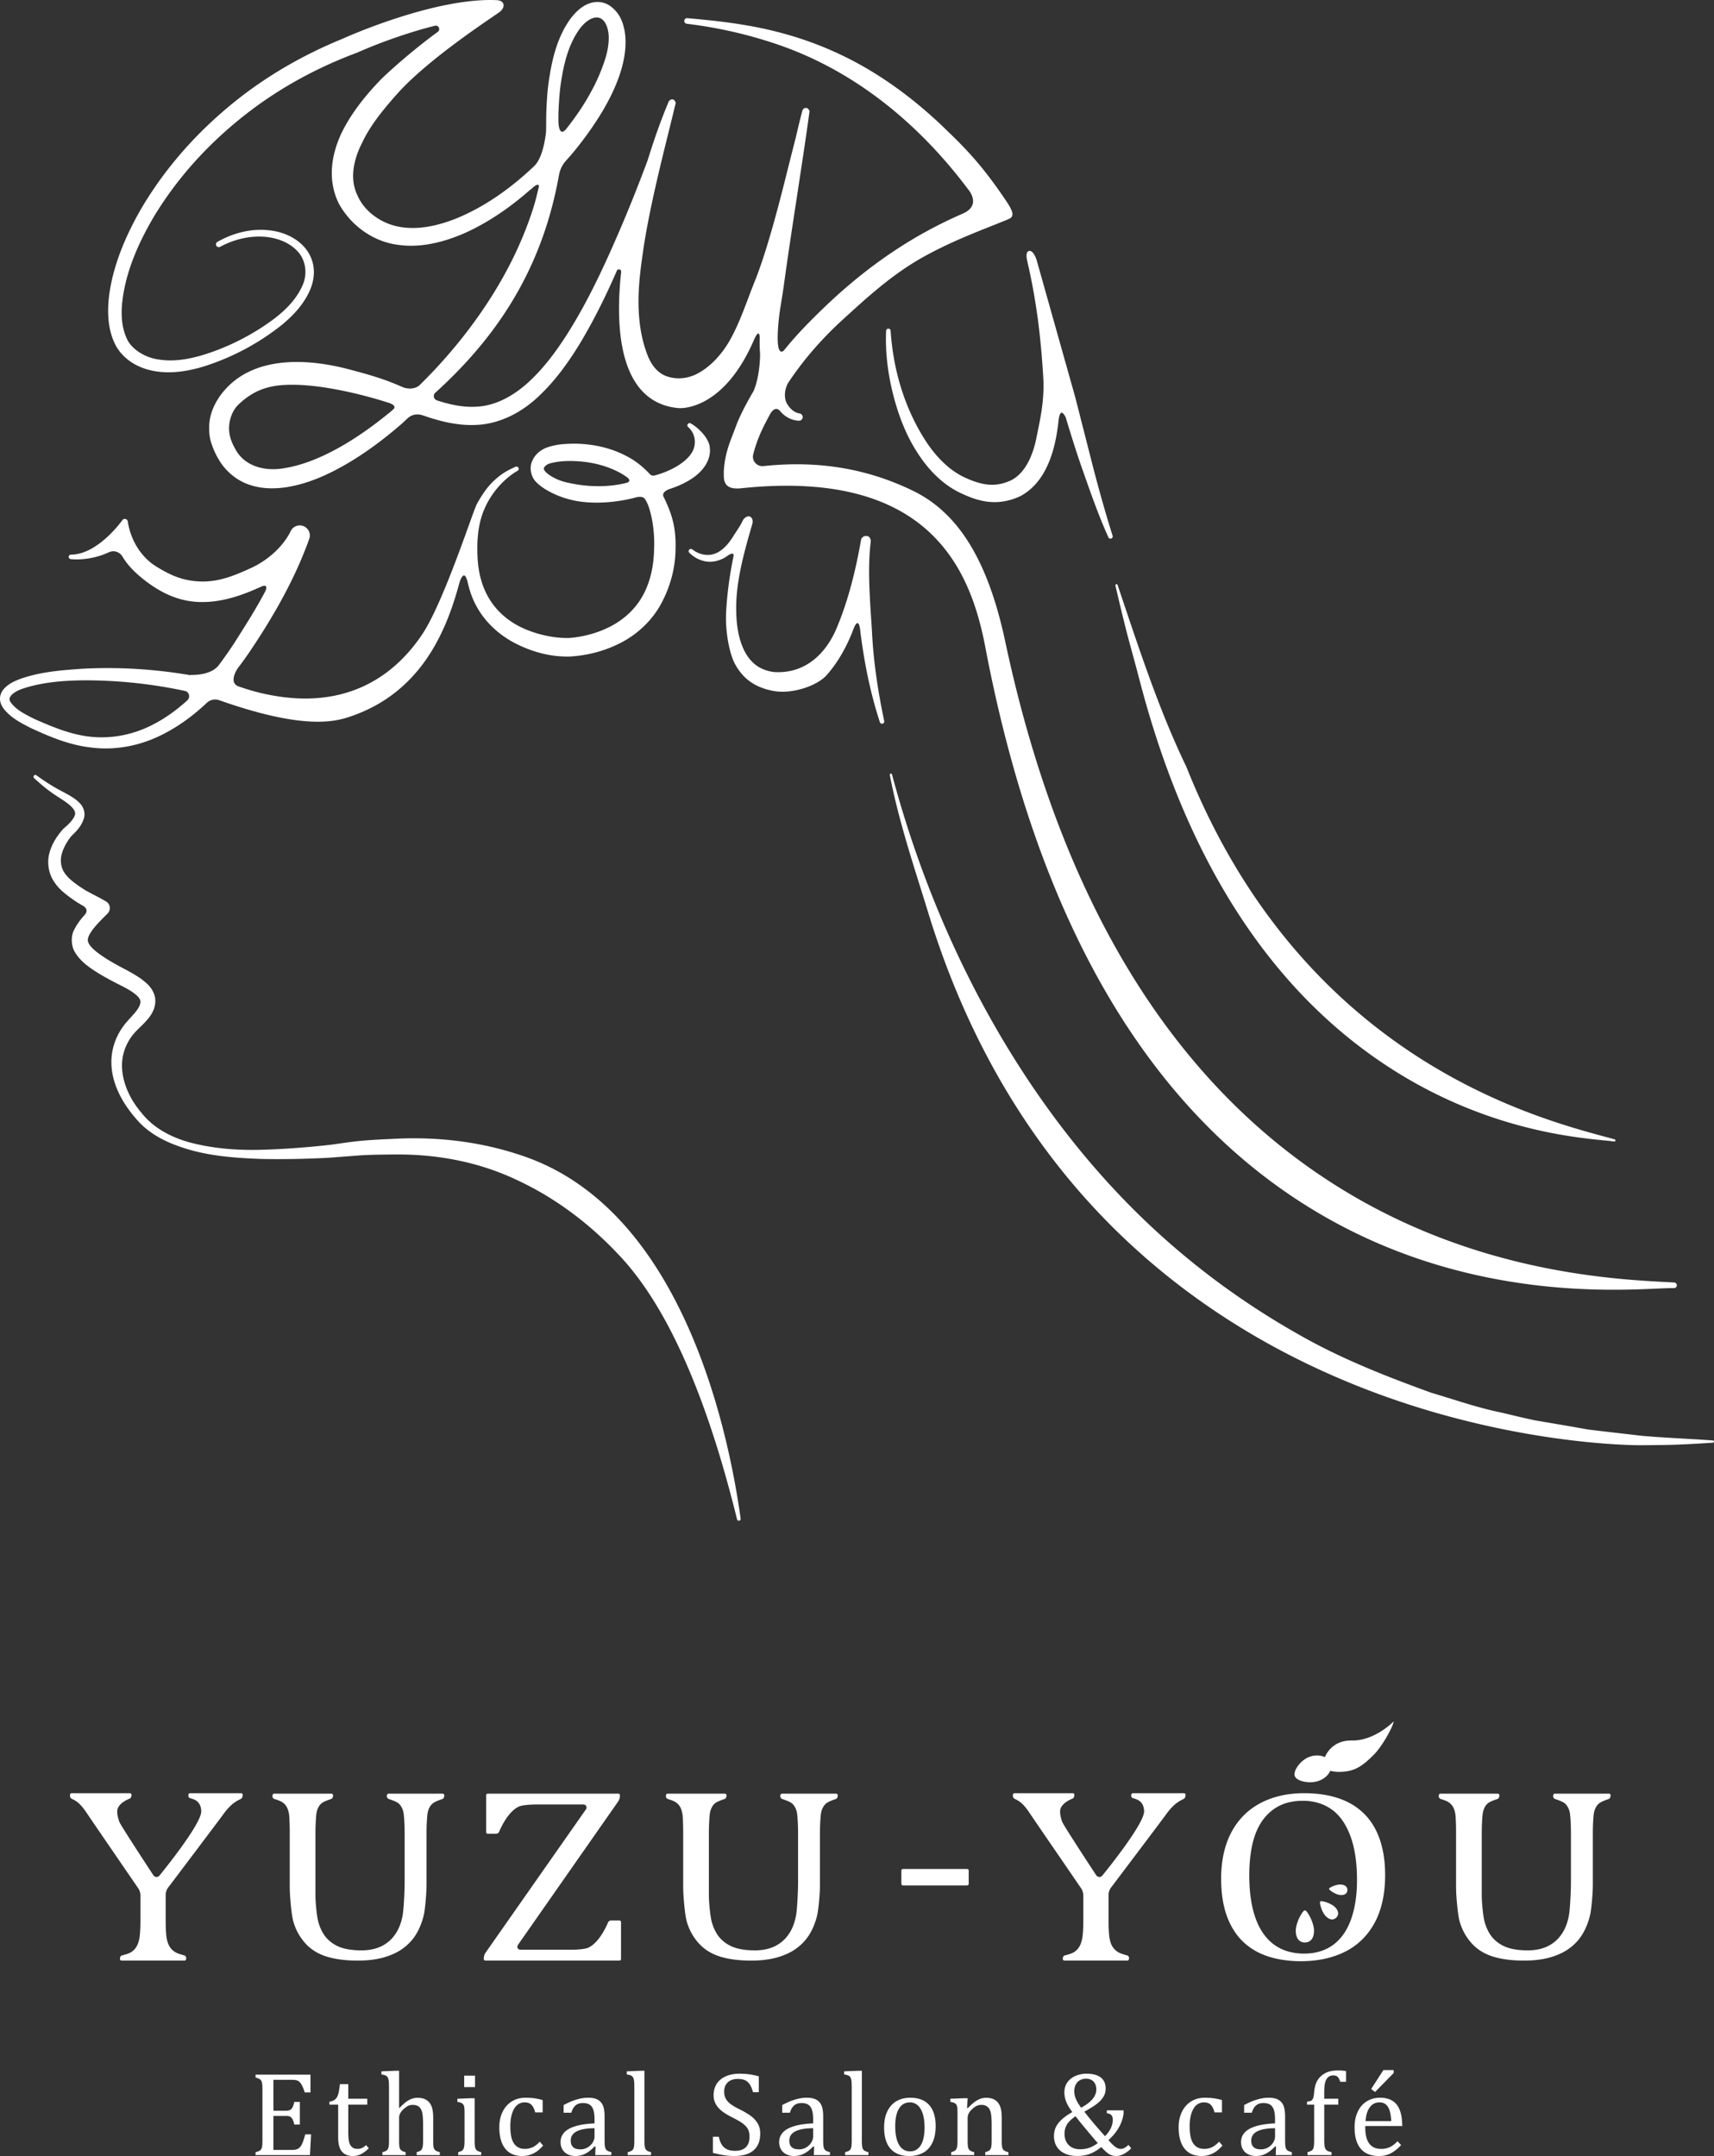 <svg xmlns="http://www.w3.org/2000/svg" width="300" height="377.404" viewBox="0 0 300 377.404"><rect x="0" y="0" width="300" height="377.404" fill="#333333" stroke="none"/><path fill-rule="evenodd" clip-rule="evenodd" fill="#FFF" d="M14.512 158.548s1.26.635.238 1.673l.018-.011c-.673.74-1.302 1.559-1.824 2.623-.614 1.185-.466 3.021.328 4.086.72 1.1 1.581 1.808 2.403 2.413 1.729 1.238 3.585 2.209 5.186 3.025.832.409 3.358 1.648 3.678 2.726.135.392-.054 1.014-.492 1.633-.324.467-.699.881-1.137 1.358-.207.229-.429.47-.662.736-1.443 1.628-2.388 3.662-2.663 5.735-.473 3.635.963 7.51 4.158 11.203 2.211 2.668 5.484 4.492 10.295 5.745 3.622.915 7.271 1.211 11.634 1.374 3.535.082 7.245.016 11.661-.191l5.759-.437c1.99-.114 4.006-.137 5.716-.148.281-.002.561-.005.836-.005 7.624 0 14.675 1.525 20.974 4.534 6.582 3.088 12.623 7.57 17.956 13.322 8.196 8.776 15.07 24.256 20.433 46.011a.323.323 0 0 0 .31.243.2.2 0 0 0 .042-.004.3.3 0 0 0 .212-.122.331.331 0 0 0 .062-.237c-.968-7.039-3.462-20.787-9.296-33.763-6.933-15.425-16.481-25.374-28.373-29.574-7.193-2.538-15.008-3.591-23.221-3.137-1.844.08-3.828.177-5.849.366-1.066.103-2.12.255-3.139.401-.857.125-1.745.251-2.612.343-4.075.439-7.931.707-11.468.796-4.186.109-7.893-.218-11.339-1.009-2.904-.643-6.915-2.103-9.534-5.411-2.686-3.122-3.911-6.856-3.287-9.984.337-1.677 1.177-3.234 2.438-4.497.179-.188.387-.388.606-.6.481-.464 1.025-.995 1.487-1.589.668-.847 1.393-2.185 1.051-3.757-.381-1.501-1.419-2.313-2.284-2.991-.918-.661-1.868-1.185-2.636-1.604-1.789-.942-3.386-1.807-4.793-2.835-.594-.441-1.326-1.024-1.715-1.616-.345-.535-.379-.863-.162-1.449.506-1.19 1.773-2.46 2.996-3.689l.339-.343a1.34 1.34 0 0 0 .345-1.26 1.33 1.33 0 0 0-.607-.821 36.23 36.23 0 0 0-2.008-1.098c-.675-.351-1.313-.685-1.874-1.03-1.163-.752-2.362-1.565-3.126-2.522-.768-.907-1.063-2.042-.853-3.278.212-1.112.82-2.328 1.744-3.502l.127-.125c.856-.84 1.74-1.708 2.134-3.155.227-.904-.171-1.859-.629-2.359-.475-.555-1.01-.924-1.57-1.282-.551-.341-1.11-.637-1.65-.925-.531-.28-1.03-.545-1.518-.845a40.866 40.866 0 0 1-2.989-1.977.326.326 0 0 0-.425.048.326.326 0 0 0 .026.45c.861.785 1.797 1.611 2.813 2.344.493.366 1.007.699 1.505 1.022.52.336 1.01.656 1.475 1.005.632.47 1.646 1.367 1.333 2.115-.21.653-.853 1.415-1.968 2.343l-.056.056a.202.202 0 0 0-.034.037c-1.272 1.448-2.037 2.813-2.416 4.292-.449 1.75-.044 3.785 1.026 5.171.525.784 1.193 1.375 1.781 1.852.601.482 1.207.921 1.901 1.386.404.26.797.494 1.183.715zm13.087-93.505c2.358.314 4.949.033 7.933-.854 4.941-1.538 9.548-3.969 13.695-7.231 2.423-1.969 4.061-3.978 5.012-6.137.605-1.386.823-2.811.634-4.115-.188-1.385-.855-2.714-1.882-3.747-1.749-1.759-4.341-2.725-7.307-2.725h-.114c-2.495.002-5.092.73-7.512 2.101a.491.491 0 0 0 .472.864c2.291-1.224 4.704-1.821 7.033-1.786 2.639.042 4.988.952 6.452 2.509 1.549 1.569 1.891 4.144.826 6.276-.882 1.906-2.405 3.688-4.652 5.444-3.961 3.001-8.529 5.302-13.202 6.654-2.721.756-5.038.972-7.1.648-2.332-.3-4.484-1.573-5.49-3.262-1.404-2.662-1.462-6.171-.19-11.039.95-3.457 2.518-6.994 4.787-10.815 4.022-6.63 9.363-12.589 15.878-17.704 5.777-4.538 12.376-8.203 19.644-10.91 4.397-1.955 9.77-3.769 13.611-4.703.643-.157 1.029.677.493 1.068-3.556 2.594-7.393 5.855-9.905 8.28-3.226 3.339-5.443 6.358-6.984 9.521-.973 2.135-1.507 4.118-1.628 6.056-.159 2.25.31 4.528 1.328 6.43 2.208 3.807 5.997 6.417 10.132 6.978 3.539.525 7.37-.135 11.726-2.017 4.029-1.807 7.925-4.428 11.646-7.729l-.091.135s1.491-1.547 1.478-.578c-.286 1.233-.579 2.464-.947 3.639-2.096 6.658-5.472 13.255-10.035 19.605a88.266 88.266 0 0 1-9.952 11.571c-1.135.948-2.747.365-2.747.365-2.066-.901-4.019-1.753-9.861-3.262-5.56-1.437-15.751-2.86-21.494 3.753-1.651 1.897-2.598 4.087-2.668 6.161-.05 1.355.114 2.476.484 3.39.308.944.778 1.921 1.392 2.901 1.235 1.933 3.134 3.423 5.196 4.088 1.832.628 3.898.774 6.323.438 4.386-.673 8.157-2.632 10.956-4.268 3.051-1.815 6.077-4.029 9.252-6.775.318-.277.617-.569.924-.856l-.012.029s.045-.052.112-.124c.056-.05.112-.1.168-.153.41-.355 1.277-.879 2.57-.456l-.001-.004c2.91 1.023 6.159 1.881 9.572 1.675 3.789-.2 7.653-2.028 10.873-5.135 2.46-2.337 4.716-5.24 7.098-9.146 2.267-3.787 4.368-7.922 6.437-12.693.183-.42.809-.253.759.204-.703 6.407-.743 14.918 2.871 19.867 1.736 2.376 4.153 3.711 7.183 3.966.368.036 7.893.471 13.251-12.078l-.005.031s.851-2.039.954-.329l.002-.004c-.033.942-.021 1.893.06 2.853 0 0 .051 3.702-1.127 6.525a76.336 76.336 0 0 0-.958 1.674l-.003.004.001-.001c-.8 1.457-1.526 2.908-2.045 4.245l-.063.173c-.982 2.67-1.909 4.487-2.149 7.808-.008.107-.009.945-.002 1.128.07 1.783 1.222 2.242 3.367 1.97 32.535-3.293 39.796 14.151 42.402 27.851 9.382 49.314 29.616 82.997 60.145 100.108 19.216 10.773 38.231 12.371 49.819 12.371 3.076 0 5.628-.112 7.521-.195 1.134-.052 2.066-.092 2.723-.092.119 0 .253-.005.324.003a.493.493 0 0 0 .024-.986l-.746-.038c-10.053-.519-33.598-1.728-57.253-16.199-29.481-18.03-49.35-50.3-59.06-95.908-3.011-14.157-8.158-22.567-16.194-26.457-8.043-3.898-16.616-5.316-26.125-4.306-1.149.123-2.085-.907-1.803-2.033a23.106 23.106 0 0 1 1.267-3.7c.472-1.093 1.101-2.29 1.732-3.443.269-.45.967-1.37 1.759-.397.823.986 2.036 1.596 3.25 1.63.28.025.582-.208.64-.513a.642.642 0 0 0-.505-.747c-1.125-.211-1.871-1.015-2.362-1.965-.52-1.378-.061-2.65.292-3.334 2.637-4.001 5.956-7.857 9.958-11.463 3.754-3.427 8.007-7.312 12.992-10.212 5.32-3.095 11.313-5.268 14.148-6.433 1.55-.635 2.015-.75 2.148-1.169.101-.319.161-.754-.774-2.226-3.699-5.543-6.438-8.723-10.486-12.584-4.197-4.14-8.688-7.68-13.354-10.516a60.066 60.066 0 0 0-15.59-6.661c-5.539-1.529-11.274-2.171-16.646-2.638-.277-.051-.504.173-.533.439a.498.498 0 0 0 .433.541 77.784 77.784 0 0 1 16.312 3.765c17.626 6.168 28.452 19.188 33.237 25.615.547.846 1.32 2.672-1.149 3.809l.005.001c-5.759 2.496-14.594 7.071-24.331 16.444-2.516 2.421-4.841 4.761-7.117 7.602-1.746 1.274-.809-5.94-.672-6.929.056-.356.11-.709.169-1.07.18-1.094.36-2.204.523-3.351.65-4.794 1.511-10.428 2.343-15.876.816-5.353 1.589-10.413 2.146-14.53l.001-.006a.52.52 0 0 0-.144-.474.566.566 0 0 0-.044-.059.484.484 0 0 0-.29-.198c-.254-.063-.522.058-.629.238a.465.465 0 0 0-.128.221c-.515 1.987-.68 2.689-.846 3.417-.186.802-.38 1.633-1.063 4.268-.148.573-.337 1.331-.561 2.229-1.242 4.981-3.55 14.25-5.878 20.008-.345.848-.69 1.764-1.048 2.713-1.252 3.313-2.671 7.069-4.623 9.574-1.331 1.739-2.821 3.039-4.43 3.867-1.644.86-3.619 1.023-5.293.425-1.841-.638-2.845-2.365-3.362-3.706-2.45-6.303-1.455-13.361-.861-17.576l.056-.403c.98-6.86 2.942-14.783 4.674-21.774.343-1.386.68-2.746 1.018-4.18l.009.002c.005-.011.008-.023.012-.035.029-.108.046-.307-.092-.458a.606.606 0 0 0-.051-.094.51.51 0 0 0-.268-.216c-.218-.077-.454-.009-.627.159a.498.498 0 0 0-.159.202c-1.288 3.048-2.494 6.404-3.674 10.239a274.106 274.106 0 0 1-4.248 10.742c-2.648 6.223-5.819 13.402-9.932 19.853-2.325 3.625-4.488 6.286-6.804 8.382-2.897 2.615-6.014 4.063-9.02 4.188-2.343.15-4.716-.396-6.894-1.107a.788.788 0 0 1-.277-1.34c12.036-10.888 18.961-23.085 21.65-38.119a5.019 5.019 0 0 1 1.187-2.457 56.316 56.316 0 0 0 1.859-2.172c11.201-14.063 8.635-21.23 7.581-23.093-.52-.919-1.596-2.11-2.907-2.428-1.107-.297-2.362-.067-3.454.632-.797.503-1.514 1.194-2.273 2.191-2.423 3.368-3.273 7.425-3.786 10.948-.28 1.899-.368 3.777-.44 5.706-.011.568-.012 1.134-.014 1.697-.003.448-.009.879-.015 1.315-.023.293-.407 4.581-2.142 6.167-4.256 4.04-8.72 7.064-13.298 8.999-3.802 1.563-7.201 2.1-10.089 1.599a10.463 10.463 0 0 1-4.445-1.853c-1.354-.958-2.428-2.244-3.028-3.641-1.671-3.403-.246-7.186.759-9.153 1.364-2.94 3.438-5.564 6.133-8.601 4.723-5.32 13.582-11.372 16.917-13.648.986-.676 1.152-.791 1.237-.88.177-.188.709-.757.452-1.343-.252-.573-1.031-.566-1.177-.585C76.071-.447 60.563 6.508 59.922 6.8c-6.994 2.863-13.343 6.573-18.868 11.024-6.713 5.41-12.198 11.689-16.314 18.664-2.339 4.052-3.946 7.82-4.917 11.52-.595 2.34-.886 4.412-.895 6.331-.002 2.57.487 4.677 1.51 6.459 1.458 2.332 4.005 3.839 7.161 4.245zm41.261 6.588c-.164.145-.325.295-.493.435-3.1 2.556-6.03 4.601-8.961 6.25-3.597 2.013-6.823 3.216-9.872 3.674-3.581.567-6.702-.606-8.159-3.063-.461-.761-.794-1.466-1.009-2.151-.798-2.612.328-4.941 1.281-5.871 3.023-2.95 5.998-3.555 9.533-3.555 5.64 0 12.899 1.868 17.01 3.211.405.15 1.23.54.67 1.07zm28.89-51.972c.074-1.675.167-3.458.431-5.167.432-2.903 1.201-6.6 3.286-9.445.806-1.101 2.187-2.261 3.387-1.93 1.136.311 1.669 1.925 1.693 3.382.019 1.447-.292 3.015-.951 4.803a31.542 31.542 0 0 1-2.093 4.669c-1.183 2.217-2.664 4.424-4.468 6.692-1.112 1.228-1.273-.715-1.296-1.387 0-.541-.004-1.084.011-1.617zm100.472 94.785c.422 1.55.844 3.104 1.249 4.663 8.196 31.454 22.881 54.237 43.651 67.715 16.486 10.7 31.828 12.223 37.607 12.798.821.08 1.416.138 1.788.202a.198.198 0 0 0 .227-.152.198.198 0 0 0-.139-.232c-.493-.137-1.05-.288-1.67-.454-13.168-3.566-53.239-14.406-73.277-64.736-4.445-9.209-7.77-19.116-10.985-28.698l-1.065-3.164a.192.192 0 0 0-.24-.123.195.195 0 0 0-.139.231 424.445 424.445 0 0 0 2.016 8.328c.322 1.207.648 2.413.977 3.622zm-21.187-30.402c-2.461 1.17-4.71 1.085-7.78-.286-.001 0-.004 0-.006-.003-2.611-1.088-5.079-3.314-7.142-6.438-3.595-5.494-5.749-12.208-6.222-19.422a.393.393 0 0 0-.392-.367h-.005a.397.397 0 0 0-.39.374c-.156 3.35.21 6.922 1.093 10.62.971 3.98 2.266 7.265 3.955 10.039 2.219 3.68 4.9 6.283 7.971 7.738 2.96 1.409 6.265 2.459 10.372.599 2.199-1.112 3.558-2.978 4.312-4.347.847-1.527 1.46-3.242 1.929-5.401.215-1.023.379-2.072.508-3.166l.003.031s.001-.043.007-.109c.017-.163.037-.327.053-.493.114-.8.421-1.946 1.207-.391l.002-.019c.931 3.078 1.893 6.201 2.976 9.257l.068.192c1.346 3.843 2.74 7.822 4.448 11.605a.393.393 0 0 0 .733-.282c-1.129-3.587-2.253-7.532-3.433-12.067l-3.103-12.172-6.722-23.883c-.224-.812-.818-1.993-1.476-1.683-.392.184-.408.92-.176 1.848 1.697 7.306 2.419 14.005 2.794 20.57.177 4.05-.622 7.251-1.177 10.076-.515 2.669-1.704 6.151-4.407 7.58zm122.783 168.104a290.441 290.441 0 0 0-5.265-.329c-2.391-.135-4.858-.274-7.278-.495l-6.236-.722-3.1-.371-3.09-.552-6.169-1.048a126.36 126.36 0 0 1-3.969-.904c-.708-.168-1.415-.339-2.131-.503-2.893-.591-5.761-1.482-8.533-2.345-1.155-.36-2.311-.719-3.46-1.054-7.517-2.723-15.483-5.81-22.808-9.957-7.324-4.101-14.216-8.833-20.493-14.063-12.21-10.119-22.947-22.913-31.911-38.029-8.346-14.092-14.823-29.642-19.252-46.221a.198.198 0 0 0-.233-.14.201.201 0 0 0-.151.23c1.305 6.785 3.409 13.501 5.445 19.993.455 1.453.91 2.909 1.358 4.366 6.616 21.512 17.287 39.786 31.721 54.318 11.546 11.623 25.509 20.89 41.504 27.54 26.123 10.865 49.278 11.121 51.322 11.121.088 0 .135-.002.145-.002l1.473-.011c3.379-.027 5.074-.039 11.111-.43a.197.197 0 0 0 .183-.194.198.198 0 0 0-.183-.198zM18.515 131.01c2.9 0 5.832-.615 8.606-1.819h.002c3.188-1.4 6.171-3.423 9.081-6.167a2.125 2.125 0 0 1 2.154-.461c15.525 5.491 20.795 3.63 23.367 2.719 12.56-4.443 16.667-15.754 18.721-23.388v.005s.735-2.417 1.308-.308l.02-.051c.354 1.729.912 3.344 1.718 4.75 1.502 2.689 3.976 4.982 6.966 6.458 3.054 1.503 6.086 2.24 9.247 2.177 3.276-.191 6.344-1.029 9.126-2.498 2.937-1.555 5.389-3.959 6.9-6.773 1.562-2.896 2.428-6.1 2.503-9.259.104-3.313-.31-5.498-1.582-8.351a47.011 47.011 0 0 0-.423-.926l.003.001c-.588-.86.53-1.36.909-1.5 7.971-2.59 7.098-7.142 7.098-7.142.005-1.479-1.723-3.45-3.341-4.362a.402.402 0 0 0-.512.116.393.393 0 0 0 .06.524c.944.834 1.343 2.044 1.099 3.32-.51 2.663-4.527 4.556-7.009 5.162-.306.073-.615-.045-.829-.276-1.19-1.288-2.52-2.319-3.955-3.074-2.716-1.449-5.826-2.198-9.267-2.226-1.603.037-3.117.07-4.932.738-1.154.505-1.959 1.271-2.382 2.263-.606 1.256-.174 2.835.59 3.633 1.51 1.635 4.458 2.787 5.947 3.129 3.742 1.028 8.555.485 11.599-.355l-.003.004s1.178-.368 1.593.298c.28.432.502.888.702 1.51.693 2.173 1.006 4.795.881 7.393-.071 2.93-.685 5.529-1.827 7.718-1.184 2.268-3.063 4.159-5.43 5.468-2.25 1.239-4.982 2.03-7.674 2.221-2.48.045-5.335-.547-7.816-1.635-2.573-1.134-4.649-2.892-6.009-5.086-1.328-2.094-2.073-4.786-2.156-7.796-.132-3.326.287-6.013 1.29-8.223 1.159-2.663 3.356-5.167 5.737-6.536a.396.396 0 0 0 .154-.522.392.392 0 0 0-.515-.178c-1.26.581-2.451 1.128-4.04 2.698-.935.923-1.83 2.18-2.734 3.844-.188.349-.61 1.509-1.399 3.699-1.871 5.193-5.351 14.855-8.116 19.026-4.3 6.471-12.472 13.57-27.046 10.61-1.64-.329-3.19-.758-5.032-1.387-2.09-.668-.207-3.281-.207-3.281l-.003.001a62.615 62.615 0 0 0 1.951-2.699c4.834-7.135 8.261-13.599 10.463-19.733a.437.437 0 0 0 .028-.071l.03-.074a1.774 1.774 0 0 0-.877-2.182 1.754 1.754 0 0 0-1.347-.094 1.738 1.738 0 0 0-1.019.893l-.059.12c-1.237 2.491-3.722 4.827-6.64 6.238-3.046 1.406-5.628 2.479-8.739 2.479h-.109c-3.228-.065-5.386-1.02-8.024-2.647-2.591-1.605-4.442-4.54-4.953-7.864a.53.53 0 0 0-.461-.446c-.192-.037-.328.046-.443.177a.349.349 0 0 0-.061.07c-.042.059-4.28 6.002-8.961 6.002a.396.396 0 0 0-.407.37.392.392 0 0 0 .342.415c.155.025 3.256.396 6.701-1.202.885-.409 1.889-.05 2.385.791.833 1.414 2.186 2.836 4.04 4.249 3.334 2.541 6.472 3.667 9.819 3.679 2.978.024 6.23-.802 9.914-2.485l-.035.039.21-.113c.136-.063.263-.104.401-.171.017-.008.03-.019.045-.025.511-.184 1.043-.189.596.847-1.449 2.759-3.144 5.463-4.813 8.097l-.592.932a72.35 72.35 0 0 1-2.675 3.83c-1.455 2.07-5.129 1.796-5.129 1.796l.23.084c-6.219-1.077-12.589-1.498-19.032-1.157l-.207.014c-3.565.258-7.253.526-10.793 1.805-.895.354-1.839.769-2.641 1.583-.288.301-.775.927-.794 1.771-.018.588.186 1.183.613 1.786 1.254 1.6 2.903 2.452 4.501 3.278l.213.11c3.256 1.509 6.755 3.014 10.602 3.439.855.112 1.719.164 2.585.164zm91.213-46.506c-2.287.609-6.212 1.027-10.86-.135-1.39-.348-2.964-1.216-3.506-1.932-.231-.314-.194-.435-.113-.611.092-.204.422-.499.862-.66 1.009-.322 2.573-.517 4.12-.465 3.113.066 6.022.803 8.415 2.131.407.222.811.496 1.221.796.278.254.513.63-.139.876zM1.95 123.04l-.014-.015c-.239-.293-.316-.567-.237-.842.174-.595 1.093-1.245 2.343-1.657 3.592-1.189 7.485-1.394 10.469-1.436l.351-.001c5.891 0 11.768.625 17.507 1.856.759.163.989 1.13.414 1.653-2.119 1.927-4.291 3.417-6.591 4.527-3.206 1.534-6.683 2.173-10.065 1.867-3.508-.31-6.9-1.714-10.058-3.121-1.572-.776-3.196-1.581-4.119-2.831zm152.814 3.176c-1.221-5.794-1.919-10.925-2.142-15.694-.363-5.65-.806-10.926-.218-15.681.044-.363-.145-1.026-.786-1.026-.605 0-.869.458-.902.652-.844 4.823-2.101 10.297-4.252 15.421-1.612 3.908-5.044 8.096-10.93 7.757-2.261-.266-3.911-1.357-5.04-3.336-1.006-1.784-1.556-4.161-1.627-7.067-.177-5.207 1.401-10.658 2.803-15.505.142-.482.062-1.115-.407-1.305-.518-.212-1.104.353-1.255.681-.409.917-1.112 1.865-1.64 2.716-.632 1.026-1.24 1.756-1.92 2.303-.762.649-1.649 1.004-2.513 1.004h-.105c-.912 0-1.877-.351-2.656-.967a.396.396 0 0 0-.538.047.396.396 0 0 0 .015.541c.876.878 2.004 1.431 3.175 1.556 1.145.116 2.429-.248 3.498-1.008.039-.027.094-.084.136-.118l-.014.027s1.112-.762.931.133l.03-.059c-.673 3.166-1.163 6.754-1.319 9.989-.168 3.488.653 7.283 1.549 8.937 1.525 2.819 3.76 4.171 6.729 4.73 3.257.614 7.637-.89 9.278-2.72 2.092-2.334 3.471-4.993 4.457-7.379.083-.21.162-.439.244-.656l.002.02s.963-2.86 1.261.502c.734 5.81 1.845 10.95 3.399 15.711a.394.394 0 0 0 .476.257.398.398 0 0 0 .281-.463zM53.107 374.686a5.148 5.148 0 0 1-.294.706 1.99 1.99 0 0 1-.402.554c-.15.139-.331.239-.54.299a3.173 3.173 0 0 1-.817.087h-3.2v-5.952h2.202c.322 0 .564.046.726.134.16.088.299.238.415.449.117.208.222.519.318.932h.969v-3.961h-.969c-.101.44-.21.763-.322.969-.115.208-.255.354-.428.438-.171.086-.408.13-.709.13h-2.202v-5.404h3.25c.268 0 .499.019.69.058.192.037.359.106.5.21.139.105.268.242.384.414.118.171.23.385.341.638.109.255.218.551.318.888h1.009v-3.114H44.73v.505c.315.09.537.169.667.242.13.073.235.168.313.291.079.12.135.288.169.505.035.216.053.562.053 1.036v8.922c0 .508-.024.888-.066 1.134-.046.248-.141.439-.284.574-.144.133-.428.255-.852.365v.506h9.524l.195-3.622H53.43c-.137.466-.246.82-.323 1.067zm10.268 1.299c-.24.112-.498.171-.77.171-.304 0-.551-.049-.743-.144a1.384 1.384 0 0 1-.513-.481c-.151-.223-.254-.53-.31-.928-.054-.395-.08-.928-.08-1.594v-4.589h3.323v-1.042h-3.323v-2.55h-1.461c-.077.628-.15 1.104-.218 1.431-.07.326-.162.597-.281.814a1.505 1.505 0 0 1-.499.532c-.213.136-.49.233-.834.288v.527h1.523v5.725c0 1.119.213 1.942.647 2.47.432.526 1.089.79 1.974.79.467 0 .92-.108 1.355-.319.434-.214.897-.56 1.383-1.033l-.465-.556c-.23.21-.466.374-.708.488zm12.524-.103c-.051-.217-.077-.624-.077-1.222v-3.889c0-.565-.035-1.03-.103-1.398a3.255 3.255 0 0 0-.315-.949 2.165 2.165 0 0 0-1.322-1.078 3.518 3.518 0 0 0-1.007-.134c-.351 0-.678.055-.983.167a3.936 3.936 0 0 0-.926.489c-.312.216-.735.595-1.27 1.14l-.041-.01v-6.52h-.617l-2.479.105v.536c.351.061.591.123.724.187.135.06.24.143.321.246.077.104.139.246.183.428.046.184.073.405.083.665.011.262.015.721.015 1.382v8.634c0 .475-.018.822-.051 1.042-.035.219-.088.388-.161.505a.798.798 0 0 1-.302.288c-.131.077-.347.155-.646.239v.505h4.072v-.505c-.293-.075-.513-.157-.653-.245a.838.838 0 0 1-.315-.328 1.56 1.56 0 0 1-.139-.501 10.193 10.193 0 0 1-.035-1v-3.952c0-.293.073-.572.221-.834.148-.262.366-.516.653-.763.291-.247.543-.42.761-.517a1.84 1.84 0 0 1 .741-.142c.489 0 .869.119 1.138.36.269.24.452.602.546 1.089.091.484.137 1.182.137 2.097v2.704c0 .464-.023.816-.068 1.046-.044.231-.106.4-.185.509a.841.841 0 0 1-.292.259c-.118.061-.31.133-.576.217v.505h4.052v-.505c-.404-.112-.671-.225-.808-.347a.968.968 0 0 1-.276-.505zm7.241-10.546v-2.002h-1.893v2.002h1.893zm.02 10.556c-.054-.23-.082-.642-.082-1.232v-7.374h-.628l-2.397.093v.545c.309.056.548.121.716.203a.783.783 0 0 1 .375.359c.083.163.13.378.144.647.014.268.021.621.021 1.061v4.499c0 .481-.023.835-.068 1.061-.044.227-.104.396-.185.505a.844.844 0 0 1-.287.259 3.602 3.602 0 0 1-.572.217v.505h4.032v-.505c-.349-.092-.601-.194-.756-.316a.922.922 0 0 1-.313-.527zm10.045-.016a3.14 3.14 0 0 1-1.322.279c-.488 0-.896-.097-1.224-.29a2.15 2.15 0 0 1-.791-.804c-.201-.343-.34-.758-.423-1.243a9.546 9.546 0 0 1-.122-1.604c0-.913.109-1.688.323-2.321.215-.632.51-1.104.88-1.413s.796-.463 1.273-.463c.337 0 .619.051.846.154.224.104.423.284.597.543.171.257.315.609.431 1.056h1.307v-2.155a9.335 9.335 0 0 0-1.436-.315 11.574 11.574 0 0 0-1.558-.097c-.906 0-1.705.211-2.397.638-.692.429-1.231 1.035-1.617 1.821-.384.787-.576 1.69-.576 2.708 0 1.629.345 2.876 1.03 3.738.687.864 1.676 1.293 2.974 1.293.348 0 .674-.031.969-.097.301-.064.602-.168.907-.31a4.33 4.33 0 0 0 .858-.525c.267-.21.576-.508.927-.893l-.585-.68c-.439.469-.862.794-1.271.98zm12.843.346a1.222 1.222 0 0 1-.154-.429 3.683 3.683 0 0 1-.062-.582 40.863 40.863 0 0 1-.011-1.077v-3.589c0-.901-.103-1.577-.308-2.023a2.06 2.06 0 0 0-.926-.995c-.411-.218-.958-.326-1.634-.326-.455 0-.901.048-1.34.14a9.739 9.739 0 0 0-1.316.382c-.439.161-.988.416-1.647.758v1.341h1.348c.165-.564.41-.987.736-1.268.326-.285.757-.423 1.29-.423.494 0 .889.095 1.186.288.292.193.508.494.646.908.138.413.206.976.206 1.691v.67c-1.982.09-3.468.407-4.459.953-.992.547-1.487 1.323-1.487 2.326 0 .482.106.907.319 1.275.212.367.517.653.915.857.398.202.858.302 1.378.302.593 0 1.148-.125 1.673-.379.525-.257 1.084-.689 1.682-1.301l.154.042-.051 1.476h2.818v-.505c-.301-.084-.517-.163-.652-.239a.805.805 0 0 1-.304-.273zm-1.986-2.233c0 .343-.106.691-.318 1.041-.213.351-.51.639-.891.868a2.443 2.443 0 0 1-1.27.338c-.327 0-.614-.043-.855-.13a1.21 1.21 0 0 1-.596-.466c-.157-.23-.236-.54-.236-.928 0-.724.348-1.263 1.04-1.623.693-.355 1.734-.542 3.125-.555v1.455zm8.821 1.903c-.056-.229-.083-.642-.083-1.232v-12.182h-.617l-2.479.104v.538c.349.061.592.124.726.186.133.06.239.142.317.248.078.102.139.245.186.427.044.182.072.404.08.665.012.26.016.721.016 1.382v8.633c0 .372-.013.673-.035.902a1.88 1.88 0 0 1-.124.546.817.817 0 0 1-.289.347c-.135.096-.371.188-.714.278v.506h4.083v-.506c-.351-.089-.603-.194-.756-.315a.917.917 0 0 1-.311-.527zm18.639-5.421c-.484-.377-1.164-.787-2.042-1.227-.728-.358-1.277-.68-1.646-.97-.371-.288-.643-.602-.819-.938-.175-.339-.263-.75-.263-1.237 0-.461.103-.859.31-1.192.206-.334.484-.583.838-.748a2.778 2.778 0 0 1 1.198-.249c.517 0 .933.068 1.256.202.322.135.603.371.843.707.24.337.439.809.596 1.413h1.019v-2.786c-.748-.19-1.369-.315-1.868-.372a14.151 14.151 0 0 0-1.528-.08c-.898 0-1.695.153-2.391.462-.696.31-1.223.748-1.585 1.316-.359.567-.54 1.235-.54 2.006 0 .528.117 1.019.345 1.464.23.446.578.861 1.044 1.242.467.383 1.101.773 1.904 1.17.829.414 1.447.774 1.851 1.084.404.31.696.64.874.99.179.351.268.784.268 1.3 0 .805-.213 1.417-.642 1.837-.428.418-1.045.628-1.847.628-.583 0-1.06-.085-1.429-.252-.37-.17-.673-.43-.906-.781-.233-.35-.419-.828-.555-1.433h-1.029v2.825c1.405.367 2.647.549 3.724.549.666 0 1.277-.071 1.836-.212a3.837 3.837 0 0 0 1.44-.681 3.17 3.17 0 0 0 .941-1.218c.227-.498.341-1.108.341-1.83 0-.646-.135-1.213-.407-1.697a4.334 4.334 0 0 0-1.131-1.292zm12.785 5.751a1.307 1.307 0 0 1-.154-.429 3.469 3.469 0 0 1-.06-.582 33.47 33.47 0 0 1-.011-1.077v-3.589c0-.901-.103-1.577-.308-2.023a2.074 2.074 0 0 0-.926-.995c-.413-.218-.958-.326-1.635-.326-.454 0-.9.048-1.339.14a9.71 9.71 0 0 0-1.317.382c-.439.161-.988.416-1.646.758v1.341h1.348c.165-.564.41-.987.735-1.268.329-.285.756-.423 1.292-.423.493 0 .888.095 1.185.288.293.193.509.494.646.908.138.413.207.976.207 1.691v.67c-1.983.09-3.468.407-4.46.953-.991.547-1.487 1.323-1.487 2.326 0 .482.107.907.319 1.275.213.367.519.653.917.857.396.202.856.302 1.378.302.592 0 1.146-.125 1.672-.379.525-.257 1.086-.689 1.683-1.301l.153.042-.051 1.476h2.819v-.505c-.302-.084-.517-.163-.653-.239a.808.808 0 0 1-.307-.273zm-1.985-2.233c0 .343-.106.691-.319 1.041-.213.351-.51.639-.889.868a2.445 2.445 0 0 1-1.272.338c-.327 0-.613-.043-.853-.13a1.217 1.217 0 0 1-.597-.466c-.157-.23-.236-.54-.236-.928 0-.724.348-1.263 1.041-1.623.692-.355 1.733-.542 3.126-.555v1.455zm8.61 1.903c-.053-.229-.082-.642-.082-1.232v-12.182h-.617l-2.481.104v.538c.352.061.593.124.726.186.135.06.24.142.32.248.077.102.138.245.183.427.045.182.073.404.082.665.01.26.016.721.016 1.382v8.633c0 .372-.012.673-.036.902a1.885 1.885 0 0 1-.123.546.824.824 0 0 1-.289.347c-.135.096-.372.188-.712.278v.506h4.082v-.506c-.351-.089-.604-.194-.756-.315a.914.914 0 0 1-.313-.527zm8.374-8.689c-.88 0-1.66.189-2.346.572-.685.38-1.227.964-1.621 1.747-.394.786-.592 1.744-.592 2.881 0 1.646.375 2.895 1.127 3.735.75.842 1.839 1.263 3.265 1.263.947 0 1.767-.194 2.459-.582.693-.388 1.23-.975 1.606-1.76.378-.783.564-1.746.564-2.888 0-1.602-.375-2.832-1.129-3.687s-1.867-1.281-3.333-1.281zm2.386 6.831c-.091.5-.237.938-.437 1.315-.204.38-.466.679-.788.904-.323.223-.714.334-1.172.334-.838 0-1.481-.38-1.93-1.139-.449-.76-.675-1.846-.675-3.266 0-1.333.221-2.361.664-3.083.442-.723 1.079-1.084 1.909-1.084.493 0 .932.156 1.316.47.384.314.688.803.912 1.469.222.668.336 1.506.336 2.516 0 .546-.047 1.067-.135 1.564zm13.83 2.154a1.409 1.409 0 0 1-.144-.499 9.077 9.077 0 0 1-.042-1.03v-3.89c0-.569-.035-1.041-.108-1.411a3.327 3.327 0 0 0-.323-.954 2.15 2.15 0 0 0-1.322-1.064 3.514 3.514 0 0 0-.992-.128 2.88 2.88 0 0 0-1.013.18c-.319.12-.635.29-.946.513-.312.217-.72.585-1.227 1.102l-.147-.041.114-1.681h-.628l-2.408.093v.545c.309.056.549.121.716.202a.774.774 0 0 1 .375.361c.085.161.132.377.147.645.01.269.018.622.018 1.061v4.5c0 .481-.021.835-.066 1.062-.046.226-.106.395-.186.505a.82.82 0 0 1-.287.257 3.429 3.429 0 0 1-.57.217v.506h4.032v-.506c-.348-.09-.6-.193-.756-.315-.156-.119-.259-.294-.315-.525-.055-.229-.082-.643-.082-1.232v-3.847c0-.331.065-.621.195-.875.13-.255.34-.513.627-.773.29-.263.552-.447.794-.553.239-.107.493-.16.762-.16.265 0 .481.029.644.087.168.059.312.139.437.237.127.1.24.22.329.362.096.141.171.337.238.588.065.252.114.574.139.965.028.39.042.83.042 1.31v2.702c0 .467-.024.815-.066 1.048-.047.229-.109.399-.186.509a.844.844 0 0 1-.295.257 3.706 3.706 0 0 1-.576.217v.506h4.054v-.506c-.322-.09-.547-.172-.677-.253a.841.841 0 0 1-.301-.294zm21.247-.179a1.283 1.283 0 0 1-.592.146c-.213 0-.417-.047-.612-.139a3.09 3.09 0 0 1-.668-.47 9.481 9.481 0 0 1-.881-.918c.215-.201.412-.4.596-.599.192-.199.369-.398.526-.599.151-.192.292-.385.42-.577.13-.192.25-.388.351-.59.103-.183.195-.374.277-.566a6.042 6.042 0 0 0 .372-1.176c.07-.309.101-.512.101-.607v-.506h-2.931v.506c.363.041.629.149.793.329.163.181.246.447.246.805 0 .502-.112.991-.336 1.465-.221.475-.562.948-1.021 1.422a77.436 77.436 0 0 1-2.069-2.372 43.842 43.842 0 0 1-1.543-1.918c.506-.289.969-.564 1.388-.826a8.326 8.326 0 0 0 1.033-.743c.27-.234.484-.45.638-.65.154-.198.28-.393.375-.583.096-.189.169-.388.216-.598a2.94 2.94 0 0 0 .072-.654c0-.476-.086-.878-.257-1.208a2.158 2.158 0 0 0-.705-.804 2.977 2.977 0 0 0-1.05-.448 5.59 5.59 0 0 0-1.291-.141 4.83 4.83 0 0 0-2.021.414c-.606.275-1.075.657-1.402 1.149-.332.492-.496 1.058-.496 1.696 0 .564.108 1.117.319 1.655.213.542.569 1.141 1.069 1.801-.796.461-1.425.91-1.888 1.34-.461.434-.798.879-1.008 1.338a3.672 3.672 0 0 0-.314 1.529c0 .71.164 1.324.489 1.847.325.523.799.926 1.414 1.21.617.287 1.342.429 2.172.429.795 0 1.52-.12 2.175-.36.656-.24 1.332-.643 2.033-1.207.41.453.747.785 1.008.989.261.208.517.357.766.444.251.089.543.134.88.134.41 0 .841-.119 1.29-.355a5.181 5.181 0 0 0 1.292-.994l-.475-.589c-.31.273-.563.455-.751.549zm-8.477-11.111c.176-.336.419-.589.731-.765a2.175 2.175 0 0 1 1.075-.263c.352 0 .663.073.936.221.274.147.487.364.632.651.148.285.222.624.222 1.015 0 .585-.225 1.145-.676 1.682-.446.537-1.112 1.038-1.989 1.505-.446-.609-.756-1.137-.932-1.576a3.541 3.541 0 0 1-.261-1.292c0-.451.089-.846.262-1.178zm2.32 11.082a5.133 5.133 0 0 1-1.612.237c-.51 0-.966-.104-1.372-.31a2.275 2.275 0 0 1-.956-.934c-.233-.417-.349-.911-.349-1.48 0-.619.155-1.17.462-1.656.309-.484.799-.947 1.47-1.388l.496.64c.218.276.467.586.752.928l1.696 2.033c.411.482.726.846.946 1.093-.542.4-1.054.68-1.533.837zm21.494-.104a3.137 3.137 0 0 1-1.322.279c-.487 0-.895-.097-1.222-.29a2.158 2.158 0 0 1-.794-.804c-.2-.343-.339-.758-.422-1.243a9.652 9.652 0 0 1-.122-1.604c0-.913.107-1.688.325-2.321.213-.632.51-1.104.879-1.413.369-.31.794-.463 1.274-.463.337 0 .618.051.844.154.227.104.425.284.599.543.169.257.316.609.431 1.056h1.305v-2.155a9.26 9.26 0 0 0-1.434-.315 11.578 11.578 0 0 0-1.559-.097c-.905 0-1.702.211-2.396.638-.693.429-1.232 1.035-1.617 1.821-.384.787-.576 1.69-.576 2.708 0 1.629.343 2.876 1.03 3.738.685.864 1.676 1.293 2.974 1.293.348 0 .673-.031.971-.097.301-.064.601-.168.906-.31.304-.141.593-.315.857-.525.268-.21.576-.508.927-.893l-.587-.68c-.44.469-.863.794-1.271.98zm13.05.346a1.223 1.223 0 0 1-.153-.429 3.461 3.461 0 0 1-.062-.582 36.799 36.799 0 0 1-.011-1.077v-3.589c0-.901-.103-1.577-.309-2.023a2.06 2.06 0 0 0-.926-.995c-.413-.218-.957-.326-1.635-.326-.454 0-.9.048-1.338.14a9.781 9.781 0 0 0-1.316.382c-.439.161-.989.416-1.647.758v1.341h1.348c.164-.564.41-.987.736-1.268.325-.285.756-.423 1.29-.423.493 0 .888.095 1.186.288.292.193.508.494.646.908.136.413.205.976.205 1.691v.67c-1.983.09-3.468.407-4.459.953-.992.547-1.488 1.323-1.488 2.326 0 .482.108.907.319 1.275.213.367.519.653.917.857.396.202.856.302 1.378.302.593 0 1.148-.125 1.672-.379.525-.257 1.086-.689 1.683-1.301l.153.042-.051 1.476h2.819v-.505c-.301-.084-.517-.163-.652-.239a.824.824 0 0 1-.305-.273zm-1.985-2.233c0 .343-.106.691-.319 1.041a2.56 2.56 0 0 1-.889.868 2.445 2.445 0 0 1-1.272.338c-.328 0-.613-.043-.853-.13a1.222 1.222 0 0 1-.597-.466c-.156-.23-.236-.54-.236-.928 0-.724.348-1.263 1.04-1.623.693-.355 1.733-.542 3.126-.555v1.455zm9.439-11.362a3.648 3.648 0 0 0-1.286.696 3.237 3.237 0 0 0-.915 1.196c-.21.468-.346 1.078-.407 1.827a4.692 4.692 0 0 1-.109.737 1.37 1.37 0 0 1-.154.397.711.711 0 0 1-.204.208c-.08.046-.162.083-.245.106a5.967 5.967 0 0 1-.522.098v.526h1.245v6.241c0 .475-.018.822-.051 1.042-.036.219-.088.388-.16.505a.815.815 0 0 1-.304.289c-.13.076-.345.155-.646.236v.506h4.206v-.506c-.309-.068-.534-.138-.675-.211a.955.955 0 0 1-.339-.288c-.086-.121-.151-.298-.195-.531-.044-.237-.068-.583-.068-1.042v-6.241h2.46v-1.042h-2.46v-1.082c0-.523.024-.946.068-1.274.044-.325.112-.6.206-.819.092-.22.203-.396.333-.527.131-.129.274-.225.43-.287a1.51 1.51 0 0 1 .572-.092c.316 0 .559.083.733.25.174.169.328.458.46.861h1.015v-1.867a7.187 7.187 0 0 0-1.378-.112c-.618-.001-1.152.067-1.61.2zm12.832 9.525c-.021-.935-.112-1.692-.274-2.274-.16-.583-.387-1.062-.679-1.442a2.978 2.978 0 0 0-1.164-.905c-.49-.218-1.079-.33-1.771-.33-.885 0-1.667.213-2.346.639-.679.429-1.202 1.033-1.569 1.817-.366.784-.549 1.688-.549 2.713 0 1.657.359 2.911 1.078 3.758.72.851 1.786 1.274 3.202 1.274.525 0 1.01-.073 1.45-.219a4.571 4.571 0 0 0 1.205-.616c.369-.261.77-.622 1.209-1.083l-.627-.67c-.446.474-.893.818-1.34 1.027a3.573 3.573 0 0 1-1.519.315c-.667 0-1.207-.157-1.623-.47-.415-.313-.711-.746-.893-1.299-.184-.555-.274-1.237-.274-2.048v-.187h6.484zm-5.684-3.284c.422-.568.988-.851 1.691-.851.468 0 .844.125 1.132.378.289.249.505.609.649 1.081.145.472.236 1.078.279 1.821h-4.495c.074-1.053.322-1.862.744-2.429zm.241-3.203l.67.538 3.261-3.323v-.516h-1.798l-2.133 3.301zm-131.581-29.491h-1.495a.61.61 0 0 0-.502.344c-.056.141-1.389 3.472-3.464 4.422-.592.27-2.03.329-2.193.336-.307.012-.815.02-1.124.02h-8.486c-.254 0-.452-.102-.549-.282-.092-.182-.064-.406.082-.613l17.554-25.124c.142-.207.269-.608.269-1.021a.281.281 0 0 0-.278-.281H85.369a.28.28 0 0 0-.277.281v6.459a.28.28 0 0 0 .277.279h1.493a.613.613 0 0 0 .503-.343c.056-.144 1.388-3.474 3.462-4.421.592-.273 2.034-.333 2.196-.338.307-.013.814-.023 1.124-.023h7.913c.254 0 .452.106.547.286.092.18.064.403-.083.611L84.948 341.87c-.145.203-.271.601-.271 1.042 0 .155.126.28.282.28h23.46a.28.28 0 0 0 .278-.28v-6.456a.284.284 0 0 0-.279-.282zm60.853-6.135a.278.278 0 0 0 .278-.279v-2.327a.277.277 0 0 0-.278-.275h-11.227a.28.28 0 0 0-.28.275v2.327c0 .151.127.279.28.279h11.227zm38.241-15.866a.28.28 0 0 0-.279-.279h-8.964c-.153 0-.279.126-.279.468 0 .178.152.366.324.407.086.02.852.199 1.277.605.439.416.659.992.659 1.708 0 2.201-6.544 10.289-7.29 11.206a.69.69 0 0 1-.537.271.678.678 0 0 1-.57-.33c-.583-.884-5.69-8.665-5.933-9.317-.249-.667-.375-1.282-.375-1.831 0-1.423 2.069-2.198 2.158-2.23.179-.065.341-.299.341-.678a.281.281 0 0 0-.277-.279h-10.218c-.151 0-.278.127-.278.468 0 .196.163.448.345.526.026.012.669.295 1.156.729.481.426.95.996 1.437 1.74.454.698 8.957 13.087 9.04 13.212.204.299.363.816.363 1.176v4.419c0 .31-.005.817-.017 1.125-.002.058-.041 1.328-.161 1.966-.122.659-.32 1.198-.582 1.607a2.772 2.772 0 0 1-1.097.978c-.43.215-1.361.449-1.404.459-.172.042-.331.244-.331.612 0 .153.128.28.281.28h11.038c.151 0 .28-.127.28-.468a.498.498 0 0 0-.331-.434c-.041-.008-1-.266-1.435-.491a2.907 2.907 0 0 1-1.086-.974c-.272-.409-.462-.931-.573-1.6-.109-.638-.147-1.879-.148-1.935-.01-.311-.016-.818-.016-1.127v-4.526c0-.367.174-.883.392-1.172.092-.119 8.995-11.908 9.556-12.697.579-.819 1.158-1.475 1.72-1.954.57-.491 1.435-.899 1.473-.915.177-.08.341-.338.341-.725zm74.117-.197h-9.503c-.15 0-.276.127-.276.47 0 .186.16.409.339.463.135.042 1.329.435 1.704.766.39.34.67.825.832 1.447.16.591.218 2.593.222 2.675.006.309.014.819.014 1.126v8.495c0 .311-.008.818-.014 1.126-.006.139-.108 3.407-.334 4.708-.234 1.332-.685 2.474-1.339 3.394a6.2 6.2 0 0 1-2.464 2.078c-.972.453-2.114.68-3.389.68-1.37 0-2.535-.153-3.464-.454a6.176 6.176 0 0 1-2.45-1.482c-.687-.678-1.225-1.639-1.6-2.847-.368-1.193-.519-3.747-.524-3.855-.02-.313-.033-.823-.033-1.132v-10.71c0-.308.006-.818.017-1.125.001-.079.054-1.973.207-2.615.153-.687.454-1.209.892-1.559.419-.33 1.511-.679 1.632-.717.177-.056.337-.277.337-.65a.283.283 0 0 0-.277-.281H252.1c-.148 0-.275.127-.275.47 0 .185.158.404.331.456.103.03.98.301 1.319.522.354.225.628.503.823.824.183.312.322.721.422 1.255.088.507.125 2.225.127 2.299.005.309.007.814.007 1.122v9.376c0 .304.014.799.029 1.103.002.036.198 3.608.625 5.042a9.575 9.575 0 0 0 2.108 3.759c.96 1.052 2.2 1.82 3.678 2.28 1.5.47 3.329.71 5.436.71 1.74 0 3.27-.185 4.551-.551 1.278-.363 2.379-.866 3.268-1.494a8.766 8.766 0 0 0 2.241-2.284c.653-.998 1.151-2.162 1.478-3.462.345-1.36.495-4.371.498-4.401.015-.302.029-.797.029-1.104v-8.975c0-.308.005-.818.014-1.125.003-.079.056-1.967.204-2.589.159-.663.452-1.181.877-1.536.414-.347 1.552-.722 1.679-.761.176-.057.336-.28.336-.654a.282.282 0 0 0-.276-.283zM240.61 336.56c1.216-2.25 1.829-5.054 1.829-8.34 0-3.073-.543-5.714-1.609-7.842-1.057-2.117-2.654-3.743-4.745-4.831-2.106-1.098-4.743-1.654-7.836-1.654-2.898 0-5.481.592-7.677 1.759-2.18 1.16-3.881 2.879-5.058 5.106-1.178 2.237-1.777 4.957-1.777 8.085 0 2.539.342 4.752 1.009 6.573.665 1.815 1.619 3.319 2.83 4.476 1.216 1.159 2.691 2.027 4.389 2.576 1.712.553 3.636.835 5.725.835 2.957 0 5.575-.568 7.788-1.689 2.194-1.11 3.923-2.811 5.132-5.054zm-7.251 3.867c-1.389 1.024-3.099 1.544-5.082 1.544-3.137 0-5.554-1.195-7.184-3.552-1.615-2.323-2.432-5.748-2.432-10.177 0-1.939.175-3.729.525-5.315.349-1.602.921-2.988 1.691-4.121.782-1.142 1.769-2.034 2.946-2.653 1.179-.617 2.604-.932 4.238-.932 1.859 0 3.512.485 4.915 1.441 1.413.958 2.532 2.507 3.336 4.604.797 2.077 1.204 4.722 1.204 7.855 0 2.584-.347 4.874-1.029 6.806-.689 1.963-1.74 3.476-3.128 4.5zM42.207 313.894h-8.964c-.154 0-.28.126-.28.468 0 .178.153.366.324.407.087.02.851.199 1.278.605.435.416.659.992.659 1.708 0 2.201-6.546 10.289-7.291 11.206a.688.688 0 0 1-.535.271.681.681 0 0 1-.572-.33c-.58-.884-5.69-8.668-5.932-9.317-.249-.667-.377-1.282-.377-1.831 0-1.423 2.072-2.198 2.16-2.23.179-.065.339-.299.339-.678a.28.28 0 0 0-.278-.279H12.522c-.154 0-.28.126-.28.468 0 .196.165.448.345.526.026.012.668.295 1.155.729.478.425.958 1.007 1.436 1.74.455.698 8.957 13.087 9.04 13.212.207.299.366.816.366 1.176v4.419c0 .31-.008.817-.017 1.127-.001.056-.044 1.326-.162 1.964-.123.658-.319 1.197-.584 1.607a2.774 2.774 0 0 1-1.095.978c-.429.215-1.363.449-1.403.459-.171.042-.33.244-.33.612 0 .153.127.28.28.28h11.04c.151 0 .278-.125.278-.468a.493.493 0 0 0-.33-.434c-.042-.008-1.003-.266-1.437-.491a2.9 2.9 0 0 1-1.084-.974c-.274-.409-.461-.931-.575-1.6-.109-.638-.147-1.879-.147-1.937a42.07 42.07 0 0 1-.018-1.125v-4.526c0-.365.173-.88.392-1.172.091-.119 8.995-11.908 9.556-12.697.579-.817 1.159-1.475 1.72-1.954.572-.491 1.435-.899 1.474-.915.18-.084.342-.341.342-.729a.28.28 0 0 0-.277-.275zm35.282.082h-9.497c-.153 0-.28.127-.28.47 0 .186.161.409.337.463.136.042 1.33.435 1.709.766.389.34.667.825.83 1.447.155.58.213 2.463.219 2.676.009.308.017.818.017 1.125v8.495c0 .311-.008.818-.017 1.126-.003.139-.102 3.407-.333 4.708-.236 1.333-.686 2.476-1.337 3.394a6.197 6.197 0 0 1-2.465 2.078c-.973.453-2.112.68-3.388.68-1.37 0-2.536-.153-3.465-.454a6.138 6.138 0 0 1-2.449-1.482c-.687-.678-1.225-1.637-1.6-2.847-.368-1.193-.519-3.747-.523-3.855-.02-.313-.033-.823-.033-1.132v-10.71c0-.308.006-.818.015-1.125.002-.079.056-1.973.203-2.617.157-.685.46-1.207.897-1.556.417-.33 1.509-.679 1.632-.717.175-.056.337-.277.337-.65a.282.282 0 0 0-.277-.281H47.966c-.153 0-.279.126-.279.47 0 .185.159.404.334.456.099.03.976.301 1.317.522.351.222.628.5.82.824.187.312.325.724.422 1.255.092.505.125 2.225.125 2.299.008.309.01.814.01 1.122v9.376c0 .304.014.798.03 1.103.002.036.195 3.608.625 5.042a9.557 9.557 0 0 0 2.105 3.759c.962 1.052 2.201 1.82 3.68 2.28 1.502.47 3.331.71 5.437.71 1.738 0 3.27-.185 4.551-.551 1.279-.365 2.378-.866 3.267-1.494a8.8 8.8 0 0 0 2.242-2.284c.653-.998 1.151-2.162 1.479-3.462.343-1.36.495-4.371.496-4.401.015-.302.029-.797.029-1.104v-8.975c0-.308.005-.818.014-1.125.003-.079.058-1.967.206-2.593.157-.661.45-1.179.877-1.532.41-.347 1.55-.722 1.679-.761.174-.057.334-.28.334-.654a.28.28 0 0 0-.277-.284zm68.86 0h-9.498c-.15 0-.277.127-.277.47 0 .186.159.409.336.463.136.042 1.329.435 1.708.764.389.339.67.825.832 1.449.158.591.219 2.593.221 2.676.008.308.014.818.014 1.125v8.495c0 .311-.006.818-.015 1.126-.003.139-.103 3.407-.333 4.708-.236 1.332-.685 2.474-1.338 3.394a6.174 6.174 0 0 1-2.464 2.078c-.971.453-2.111.68-3.386.68-1.372 0-2.538-.153-3.465-.454a6.141 6.141 0 0 1-2.45-1.482c-.688-.681-1.229-1.64-1.601-2.847-.369-1.193-.519-3.747-.525-3.855a26.93 26.93 0 0 1-.033-1.132v-10.71c0-.308.008-.818.017-1.125.003-.079.057-1.973.204-2.617.156-.685.457-1.207.895-1.556.419-.33 1.51-.679 1.632-.717.177-.056.337-.277.337-.65a.282.282 0 0 0-.276-.281h-10.058c-.15 0-.277.127-.277.47a.53.53 0 0 0 .334.456c.1.03.977.301 1.316.522.354.225.629.503.821.824.186.312.324.721.422 1.255.091.505.127 2.225.127 2.299.006.309.009.814.009 1.122v9.376c0 .304.014.798.03 1.103.003.036.195 3.608.624 5.042a9.547 9.547 0 0 0 2.106 3.759c.962 1.052 2.202 1.82 3.68 2.28 1.502.47 3.331.71 5.437.71 1.736 0 3.268-.185 4.552-.551 1.276-.365 2.378-.866 3.265-1.494a8.7 8.7 0 0 0 2.24-2.284c.655-.997 1.154-2.159 1.482-3.462.342-1.36.495-4.371.496-4.401.014-.302.027-.797.027-1.104v-8.975c0-.308.005-.818.014-1.125.003-.079.058-1.967.207-2.593.156-.661.449-1.176.874-1.532.413-.347 1.55-.722 1.679-.761.175-.057.336-.28.336-.654a.28.28 0 0 0-.278-.284zm84.364-2.211c1.029-.335 1.797-1.028 2.116-1.794.649.164 1.526.27 2.786.103 1.969-.259 3.252-1.33 4.847-2.92 1.514-1.51 3.43-5.043 3.467-5.829-.52.564-3.616 3.341-7.125 3.341h-.292c-2.467 0-3.752 1.333-4.395 2.449-.09.158-.155.311-.227.466-.695-.339-1.629-.406-2.567-.1-1.599.521-2.96 2.368-2.717 3.345.242.962 2.51 1.459 4.107.939zm-2.318 22.632c-.388 0-1.594 2.12-1.594 3.565 0 1.446.713 2.063 1.594 2.063.88 0 1.596-.618 1.596-2.063 0-1.445-1.206-3.565-1.596-3.565zm2.687-1.548c-.195.194.26 1.863.98 2.583.723.723 1.387.674 1.827.232.44-.442.491-1.109-.23-1.832-.721-.723-2.381-1.177-2.577-.983zm3.653-2.961c-.823-.072-2.09.51-2.11.735-.018.223 1.128 1.019 1.951 1.09.822.073 1.208-.306 1.254-.809.044-.506-.272-.944-1.095-1.016z"/></svg>